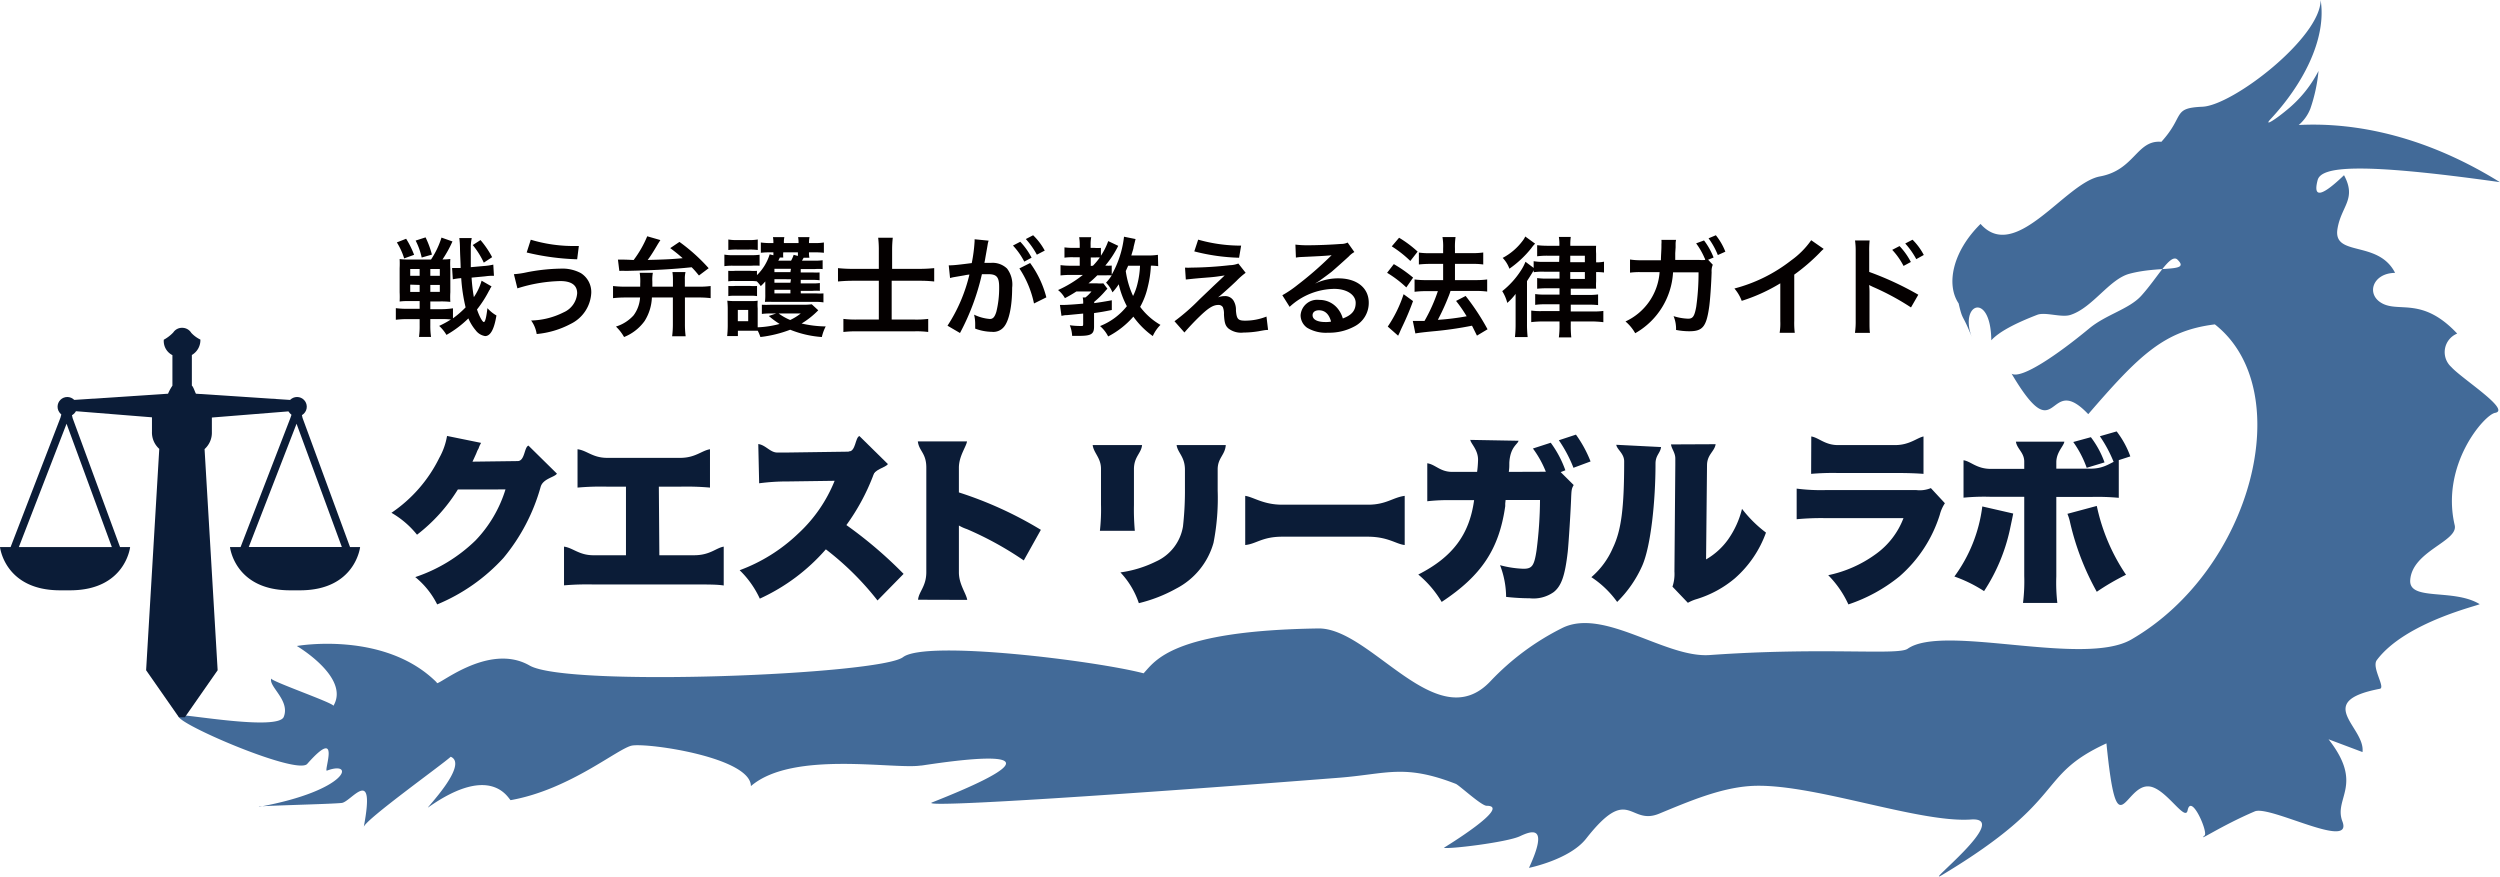 <svg xmlns="http://www.w3.org/2000/svg" viewBox="0 0 342.19 120"><defs><style>.cls-1{fill:#0b1c37}</style></defs><g id="レイヤー_2" data-name="レイヤー 2"><g id="レイヤー_1-2" data-name="レイヤー 1"><path class="cls-1" d="M65.85 60.62a5.2 5.2 0 00-.3.62c0 .08-.09.22-.17.37s-.17.42-.22.52c-.32.71-.32.71-.49 1.06l6.18-.08c1 0 .89-1.9 1.48-2.12l3.9 3.84c-.3.49-1.88.67-2.22 1.78a26.2 26.2 0 01-5.1 9.76 25.47 25.47 0 01-9.07 6.36 11.36 11.36 0 00-3-3.74 21.68 21.68 0 008.23-5 17.5 17.5 0 004.12-7l-6.52.01a23.11 23.11 0 01-5.59 6.19 12.43 12.43 0 00-3.5-3 19.39 19.39 0 006.55-7.52 9.32 9.32 0 001.06-3zM90.25 76H95c2.19 0 3-1 4.06-1.18v5.32C98.18 80 97 80 95.1 80H81.2a37.47 37.47 0 00-4 .12v-5.3c1.19.15 2.07 1.18 4 1.18h4.48v-9.39h-2.63a35.84 35.84 0 00-4 .13v-5.25c1.3.17 2.07 1.18 4.06 1.18h10c2.07 0 2.94-1 4.07-1.18v5.25a36.55 36.55 0 00-4-.13h-3zm29.86 6.19a39.38 39.38 0 00-7.07-7 26.72 26.72 0 01-9.04 6.75 12.92 12.92 0 00-2.76-3.89 23.16 23.16 0 008-5 19.89 19.89 0 005-7.24l-6.41.09a28.87 28.87 0 00-3.92.25l-.12-5.37c1 .12 1.63 1.16 2.59 1.16h1.38l8.43-.12a4.71 4.71 0 002-.27l2.17 2.21a3.91 3.91 0 00-.89 1.46 29.23 29.23 0 01-3.62 6.65 58.3 58.3 0 017.83 6.68zm5.55-.1c.1-1.11 1.13-1.82 1.13-3.77V64c0-2-1-2.25-1.16-3.58h6.73c-.1.72-1.11 2-1.11 3.6v3.38a52.5 52.5 0 0111.22 5.12l-2.34 4.19a45.56 45.56 0 00-7.77-4.28 6.14 6.14 0 01-1.11-.5v6.41c0 1.65 1 2.88 1.14 3.77zm30.66-21.17c-.1 1.13-1.11 1.58-1.11 3.3v4.91a31.92 31.92 0 00.12 3.52h-4.78a26 26 0 00.15-3.6v-4.88c0-1.5-1-2.16-1.14-3.25zm11.46 0c-.1 1.38-1.11 1.75-1.11 3.33v2.88a31.74 31.74 0 01-.57 7.17 10.13 10.13 0 01-5.1 6.26 20.33 20.33 0 01-5.12 2 11.36 11.36 0 00-2.52-4.21 15.86 15.86 0 004.88-1.5 6.4 6.4 0 003.68-4.78 43.78 43.78 0 00.27-5.23V64.3c0-1.8-1-2.32-1.14-3.38zm2.66 6.95c1.15.17 2.48 1.21 5.05 1.21h11.78c2.46 0 3.4-1 5-1.21v6.73c-1.18-.12-2.27-1.14-5.08-1.14h-11.68c-2.76 0-3.57 1-5.07 1.14zm41.15-3.3a14 14 0 00-1.77-3.18l2.44-.79a14.51 14.51 0 012 3.77l-.64.25 1.78 1.77c-.28.49-.3.64-.35 1.8-.05 1.55-.34 6.24-.47 7.39-.37 3.18-.84 4.59-1.9 5.45a4.78 4.78 0 01-3.3.86 30 30 0 01-3.23-.19 12.28 12.28 0 00-.83-4.34 14.09 14.09 0 003.2.49c1.18 0 1.48-.39 1.8-2.54a55.78 55.78 0 00.47-6.87h-4.71l-.05.49v.35c-.84 5.89-3.25 9.51-8.7 13.11a14.34 14.34 0 00-3.2-3.75c4.7-2.39 7-5.47 7.64-10.18h-3.08a25.25 25.25 0 00-3.33.15v-5.2c1.13.17 1.75 1.18 3.42 1.18h3.4a14.45 14.45 0 00.13-1.67c0-1.38-1-2.2-1.06-2.71l6.6.12c-.1.49-1.13.81-1.26 3 0 .59 0 .72-.07 1.26zm4.12-5.08a16.58 16.58 0 012 3.67l-2.34.87a18.37 18.37 0 00-2-3.77zm11.65 1.7c-.1.84-.76 1.11-.76 2.27 0 5.15-.64 11.34-1.83 14a16.11 16.11 0 01-3.42 4.93 13.42 13.42 0 00-3.53-3.39 11 11 0 002.94-4c1.16-2.41 1.55-5.47 1.55-11.85 0-1.09-1-1.63-1.08-2.27zm7.47-.39c-.15 1-1.16 1.4-1.18 2.86l-.13 12.91a9.57 9.57 0 003-2.71 12.41 12.41 0 001.92-4.21 17.06 17.06 0 003.28 3.25 15.12 15.12 0 01-4.26 6.26 14.85 14.85 0 01-5.22 2.84 5.66 5.66 0 00-1.21.51l-2.11-2.21a5.43 5.43 0 00.27-2.07l.12-14.59v-.89c0-.79-.52-1.33-.59-1.92zm11.09 6.08a25.77 25.77 0 004 .2h12.37a4 4 0 002-.27l1.92 2.07a5.14 5.14 0 00-.69 1.55 18.49 18.49 0 01-5.52 8.46 22.22 22.22 0 01-7 3.84 13.79 13.79 0 00-2.76-4 16.92 16.92 0 006.5-2.88 10.73 10.73 0 003.8-4.93h-10.7a35.15 35.15 0 00-3.92.15zm2-7.14c1 .15 1.88 1.18 3.63 1.18h7.86c1.95 0 3-1 3.87-1.18v5.12c-.94-.07-2.1-.12-3.8-.12h-8a34.88 34.88 0 00-3.58.12zm27.64 10.55c-.07.39-.24 1.18-.49 2.36a25 25 0 01-3.5 8.26 19.1 19.1 0 00-4.06-2 20.51 20.51 0 003.82-9.59zm1.51-7.1c0-1.26-1-1.75-1.14-2.74h6.63c-.07.59-1.08 1.41-1.1 2.79v.91h4.68c2.09 0 2.88-1 3.87-1.18v5.17a31.65 31.65 0 00-3.8-.12h-4.75v10.87a24.14 24.14 0 00.14 3.64h-4.7a23.83 23.83 0 00.17-3.69V68h-4.59a29.34 29.34 0 00-3.72.12V63c1 .14 1.78 1.18 3.75 1.18h4.56zm9.93 6.06a26.6 26.6 0 004 9.42 32.28 32.28 0 00-4 2.33 35.83 35.83 0 01-3.65-9.47 6.51 6.51 0 00-.37-1.2zm-.81-9.41a12.77 12.77 0 011.87 3.45l-2.44.74a14.25 14.25 0 00-1.84-3.53zm3.53-.79a12.49 12.49 0 011.87 3.42l-2.29.74a17.91 17.91 0 00-1.88-3.5z"/><path class="cls-1" d="M116.15 61.81c1 0 .89-1.91 1.48-2.13l3.9 3.84c-.3.5-1.88.68-2.22 1.79"/><path d="M323.37 102.94c.42-3.41-6.84-6.89 2.37-8.66.82-.15-1.16-2.93-.41-3.93 3.94-5.26 14.26-7.54 14.07-7.66-3.58-2.18-9.67-.37-9.5-3.27.25-4 6.61-5.31 6.09-7.53-1.94-8.29 4.07-15.13 5.53-15.38 2.22-.4-4.56-4.67-6-6.28a2.74 2.74 0 01.81-4.57c-4.69-5-7.85-2.9-10.2-4.1s-1.41-4.18 1.7-4.21c-2.3-4.54-8.5-2.14-7.89-6 .5-3.15 2.67-4.08.9-7.37-3.78 3.63-4.1 2.53-3.61.67s5.61-2.44 24.94.28c-12.05-7.48-22.18-8.1-27.53-7.82a5.6 5.6 0 001.59-2.23 22.13 22.13 0 001.12-5.17 16.71 16.71 0 01-3.93 5c-2 1.72-3.64 2.69-2.63 1.59 4.21-4.5 7.72-10.79 6.85-16.3 0 5.15-12 14.43-16.19 14.61s-2.36 1.23-5.61 4.8c-3.39-.29-3.65 3.87-8.41 4.74s-11.55 11.91-16.34 6.5c-3.85 3.79-4.74 8.31-3 10.88.59 2.56.48 1.23 1.83 4.68-1.83-4.68 2.57-6.39 2.64.37 1.09-1.21 3.44-2.39 6.29-3.49 1.12-.43 3.36.44 4.59 0 3-1 5.27-4.86 8-5.61 4.19-1.14 8.54-.13 6.54-2-1-.69-2.66 2.54-4.89 5-1.65 1.83-4.83 2.57-7.13 4.48-4.24 3.51-9.28 7-10.62 6.19 6.5 11 4.78-.48 10.49 5.54 7-8.11 10.4-11.43 17.33-12.29 11.45 9 5.14 33.57-11.45 43.14-6.53 3.77-25.67-2.2-30.6 1.26-1.34.94-11.3-.26-27.09.86-6.09.44-14.54-6.56-20.23-3.68a35 35 0 00-9.77 7.25c-7.33 7.8-16.34-7.32-23.58-7.21-20.05.3-22.31 4.44-23.91 6.14-6.47-1.7-29.76-4.61-32.93-2.21s-45.93 4.13-51.1 1.15c-5.8-3.34-13 3.24-12.71 2.32-7.14-7.14-19.16-5-19.16-5s7.34 4.32 5 8.2c.21-.35-9.1-3.56-8.49-3.78-.47 1.08 2.61 3 1.7 5.28-.77 1.95-13.75-.45-14.11-.19-2.67.19 15.83 8.31 17.32 6.63 4.74-5.37 2.19 1.12 2.7.92 3.91-1.47 3 2.71-9.25 4.95-1-.13 10-.36 11.29-.53s4.64-5.33 3 3.29c.2-1 10.87-8.63 11.9-9.61 2.54 1.06-3.55 7.26-3.09 6.94 8.84-6.24 11.06-1 11.3-1 8.2-1.46 14.82-7.23 16.67-7.48 2.49-.34 16.19 1.69 16.21 5.56 5.8-5 20.07-2.16 23.43-2.85-2.93.6 26.24-4.73 1.37 5.08-2.09.83 27.95-1.2 55.75-3.38 6.52-.52 8.87-1.9 15.93.84.45.17 3.5 3 4.22 3 3.6 0-5.85 5.75-5.85 5.75.56.23 8.61-.74 10.41-1.58 1.59-.75 4-1.63 1.24 4.33 0 0 5.56-1.12 7.82-4 5.92-7.55 5.87-1.71 10-3.42s8.26-3.46 12.31-3.77c8.09-.63 23.08 5.08 30.37 4.57 5.73-.4-6.9 9.36-3.93 7.58 17.41-10.46 12.67-13.48 22.47-18 1.48 14.86 2.46 5.46 5.9 5.9 2.26.28 4.88 4.9 5.21 3.27.49-2.41 2.83 3 2.33 3.43-1.1 1 2.12-1.26 6.86-3.29 2.05-.88 13.51 5.37 12 1.38-1.24-3.22 3-5-1.9-11.25z" fill="#426a98" fill-rule="evenodd"/><path class="cls-1" d="M31.48 74.88s.64 5.92 8.23 5.92h1.35c7.58 0 8.23-5.92 8.23-5.92h-1.38l-6.5-17.68s-.65-3.09-1.1-2.42l-13.49-.89c-.15-.26-.34-.93-.56-1.11v-4.19a2.36 2.36 0 001.17-2.11 4.19 4.19 0 01-1.25-.92 1.45 1.45 0 00-1.25-.69 1.42 1.42 0 00-1.21.63 5.2 5.2 0 01-1.3 1 2.16 2.16 0 001.18 2.11v4.18a6.19 6.19 0 00-.6 1.1l-13.49.89c-.45-.67-1.23 2.38-1.23 2.38L1.45 74.88H0s.64 5.92 8.23 5.92h1.35c7.59 0 8.23-5.92 8.23-5.92h-1.38L9.94 57.23l-.22-1 11.08.89v2a3 3 0 001 2.32L20 91.74l4.49 6.44h.81l4.49-6.44L28 61.47a3 3 0 001-2.32v-2l11.08-.89-.35 1-6.8 17.62zm-16.17 0H2.58L9.11 58zM40.59 58l6.2 16.87H34.05z"/><circle class="cls-1" cx="40.66" cy="55.67" r="1.33"/><circle class="cls-1" cx="9.21" cy="55.67" r="1.33"/><path d="M67.28 39.2l-.2.32s0 .09-.12.23a15.76 15.76 0 01-1.67 2.61c.34 1 .75 1.72.94 1.72s.34-.68.49-1.9a4.82 4.82 0 001.23 1c-.31 1.9-.82 2.82-1.55 2.82a2 2 0 01-1.29-.79 6.37 6.37 0 01-1-1.63 14.29 14.29 0 01-3 2.26 5.31 5.31 0 00-1-1.23 13.9 13.9 0 001.61-.88 11.28 11.28 0 00-1.28-.06H58.9v.87a10.41 10.41 0 00.1 1.58h-1.65a10.46 10.46 0 00.09-1.58v-.86h-1.63a12.22 12.22 0 00-1.63.09v-1.59a12.05 12.05 0 001.6.09h1.66v-1.06h-1.38a9.2 9.2 0 00-1.36.06 12.34 12.34 0 000-1.26v-3.28a12.71 12.71 0 000-1.27 7.69 7.69 0 001.14.06H59a11.71 11.71 0 001.43-3l1.5.53a16.15 16.15 0 01-1.36 2.46 7.26 7.26 0 001.07-.06 11.47 11.47 0 000 1.36V40a10.71 10.71 0 000 1.32 11 11 0 00-1.39-.06H58.9v1.06h1.54A11 11 0 0062 42.2v1.37a12.56 12.56 0 001.73-1.5 23.46 23.46 0 01-.6-4 8.7 8.7 0 00-1.15.16l-.1-1.55h1.17c0-.78-.08-1.73-.09-2.8a12.3 12.3 0 00-.09-1.29h1.7a6.47 6.47 0 00-.13 1.41v2.57l1.79-.16a8 8 0 001.29-.19l.09 1.53h-.11c-.34 0-.54 0-1.16.08l-1.79.17a23.66 23.66 0 00.31 2.67 7.66 7.66 0 001.06-2.25zm-11.69-6.52a12.19 12.19 0 011.09 2.2l-1.36.49a9.3 9.3 0 00-1-2.19zm.56 4.14v.93h1.29v-.93zm0 2.14v1h1.29V39zm2.1-6.47a12.57 12.57 0 01.87 2.36l-1.4.4a9.41 9.41 0 00-.83-2.32zm.65 5.26h1.3v-.93h-1.3zm0 2.2h1.3V39h-1.3zm7.32-4a11.35 11.35 0 00-1.51-2.41l1.06-.68a12.61 12.61 0 011.59 2.34zm4.12 1.58a11.51 11.51 0 001.72-.25 25.85 25.85 0 014.64-.51 5.39 5.39 0 012.8.61 3.06 3.06 0 011.43 2.71 5 5 0 01-2.81 4.24 12.29 12.29 0 01-4.66 1.39 4.21 4.21 0 00-.76-1.85 10.37 10.37 0 004.45-1.12A3.08 3.08 0 0079 40.14c0-1.1-.78-1.67-2.32-1.67a20.83 20.83 0 00-5.86 1zm2.31-4.72a20.18 20.18 0 006.17.86h.41L79 35.49a33.47 33.47 0 01-6.91-.93zm16.58 7.91a6.53 6.53 0 01-1 3.22 6.36 6.36 0 01-2.81 2.19 6.2 6.2 0 00-1.11-1.43 5.42 5.42 0 002.4-1.52 4.54 4.54 0 00.9-2.46h-2a14.68 14.68 0 00-1.7.09v-1.66a14.43 14.43 0 001.72.09h2v-.38a7.74 7.74 0 00-.07-1.52h1.8a5.12 5.12 0 00-.07 1.21v.69h2.82v-1a7.27 7.27 0 00-.07-1h1.79a3.74 3.74 0 00-.09 1v1h1.83a12 12 0 001.7-.09v1.66a13 13 0 00-1.7-.09h-1.82v3.58a12.61 12.61 0 00.1 1.73H92a13 13 0 00.1-1.73v-3.58zm-4.65-5.19c.59 0 1.11 0 2.15.06a14.69 14.69 0 001.86-3.25l1.8.52-.34.54c-.54.92-1 1.67-1.4 2.18 2.48-.06 3.37-.11 4.79-.24-.55-.49-.89-.77-1.7-1.38l1.26-.85a24.73 24.73 0 014 3.6l-1.33 1c-.47-.57-.62-.75-1-1.13-2.7.28-5 .41-9 .5a7.82 7.82 0 00-.9 0zm14.57-.68a6.32 6.32 0 001.19.08h2.43a8.47 8.47 0 001.2-.06v1.5a9.75 9.75 0 00-1.13 0h-2.5a8 8 0 00-1.19.06zM112 42.47a11.34 11.34 0 01-2.28 1.81 15.13 15.13 0 003.3.4 6.14 6.14 0 00-.53 1.45 14.13 14.13 0 01-4.33-1 16.76 16.76 0 01-4.08 1 5.76 5.76 0 00-.36-.86H101V46h-1.47a13.55 13.55 0 00.08-1.43V42.3a10 10 0 00-.06-1.14 8.76 8.76 0 001 .05h2.27a5.23 5.23 0 00.89-.05 6.57 6.57 0 000 1.07v2.57a13.29 13.29 0 003-.46 11.66 11.66 0 01-1.48-1.09l1-.34h-.73a8.45 8.45 0 00-1.22.06v-1.26a11.37 11.37 0 001.22 0h4.5a7.6 7.6 0 001.11-.06zm-2.39-2.31h2.1a7.28 7.28 0 001 0v1.23a6.77 6.77 0 00-1.2-.07h-5.81a10.2 10.2 0 00-1 0 6.72 6.72 0 00.05-1.06v-1.74a7 7 0 01-.62.64 4.77 4.77 0 00-.54-.65 5.8 5.8 0 00-.88-.05h-2.1a4.87 4.87 0 00-.93.05v-1.44a6 6 0 00.93 0h2.1a5.46 5.46 0 00.9 0v.59a6.74 6.74 0 001.74-2.85l.51.13v-.4h-.6a10.23 10.23 0 00-1.12.06v-1.41a8.78 8.78 0 001.26.08h.46a4.17 4.17 0 00-.06-.81h1.56a3 3 0 00-.06.81h2a3.65 3.65 0 00-.06-.81h1.56a4.25 4.25 0 00-.07.81h.77a7 7 0 001.27-.08v1.41a10.58 10.58 0 00-1.26-.06h-.78a3.34 3.34 0 00.06.74H110l-.23.4h1.7a7.36 7.36 0 001.13-.06v1.21a7.32 7.32 0 00-1.1 0h-1.9v.46h1.64a6 6 0 00.94 0v1.07a6.68 6.68 0 00-.94-.05h-1.64v.48h1.62a6.12 6.12 0 001-.05v1.07a6.31 6.31 0 00-1 0h-1.62zm-9.92-7.38a6.25 6.25 0 001.19.08h1.64a6.44 6.44 0 001.2-.08v1.44a7.92 7.92 0 00-1.2-.06h-1.64a8.25 8.25 0 00-1.19.06zm0 6.36a6 6 0 00.93 0h2.08a5.6 5.6 0 00.92 0v1.39a4.93 4.93 0 00-.93-.05h-2.09a4.81 4.81 0 00-.91.05zm1.3 4.82h1.42v-1.54h-1.42zm7.27-7.17H106v.46h2.19zm0 1.43H106v.48h2.19zM106 39.67v.49h2.19v-.49zm.74-4.42a4 4 0 01-.21.43h1.75a3.87 3.87 0 00.35-.8l.58.15a4 4 0 000-.49h-2a3.54 3.54 0 000 .71zm-.16 7.66a7.54 7.54 0 001.58.89 7.35 7.35 0 001.44-.89zm13.71-8.68a14 14 0 00-.09-1.69h2a14.19 14.19 0 00-.09 1.7v2.56h3.76a19.28 19.28 0 002-.1v1.83a17.65 17.65 0 00-2-.1h-3.82v5.31h3.13a13 13 0 001.87-.09v1.79a12 12 0 00-1.85-.09h-7.9a15.44 15.44 0 00-1.86.09v-1.79a14.05 14.05 0 001.85.09h3v-5.31h-3.43a21.17 21.17 0 00-2.16.1V36.7a19.36 19.36 0 002.16.1h3.43zm14.86-.53c-.07.43-.18 1-.32 1.83l-.09.45h.91a2.85 2.85 0 012.19.78 3.6 3.6 0 01.7 2.62c0 2.54-.43 4.56-1.14 5.38a1.87 1.87 0 01-1.64.66 6.73 6.73 0 01-2.28-.44v-.65a5.49 5.49 0 00-.15-1.26 6.07 6.07 0 002.16.59c.43 0 .67-.28.89-1a13.5 13.5 0 00.38-3.37c0-1.36-.34-1.76-1.48-1.76h-.88a32 32 0 01-3 8.05l-1.71-1a22 22 0 003-7 5.35 5.35 0 00-.7.11l-1.34.23a5 5 0 00-.61.14l-.18-1.74c.67 0 1.44-.09 3.15-.31a21.35 21.35 0 00.39-3v-.26l1.92.19a2.8 2.8 0 00-.12.46zm4.5-.61a9.59 9.59 0 011.55 2.18l-1 .54a9.76 9.76 0 00-1.55-2.2zM141 36a13.74 13.74 0 012.22 4.7l-1.69.84a13.77 13.77 0 00-2-4.8zm.92-1.14a10.92 10.92 0 00-1.51-2.14l1-.52a8.51 8.51 0 011.59 2.1zm16.61 1.57a8.09 8.09 0 00-1-.07 14.4 14.4 0 01-.42 2.88 10.21 10.21 0 01-1.05 2.76 9.08 9.08 0 002.78 2.47 5 5 0 00-1.05 1.53 11.38 11.38 0 01-2.66-2.66 11.81 11.81 0 01-3.45 2.71 4.61 4.61 0 00-1.11-1.42 8.81 8.81 0 003.67-2.72 12.21 12.21 0 01-1.11-3 9.09 9.09 0 01-.86 1.11 4.05 4.05 0 00-.88-1.33 6.65 6.65 0 00.78-1 7.25 7.25 0 00-.86 0h-1.12a14.62 14.62 0 01-1.2 1.09h1.14a4.42 4.42 0 00.89 0l.56.74c-.21.21-.31.33-.31.33a12.07 12.07 0 01-1.5 1.47v.17c.8-.11 1.25-.18 2.41-.39v1.33c-1.18.24-1.63.31-2.43.42v1.86c0 1-.38 1.26-2 1.26h-1a4.46 4.46 0 00-.32-1.45 10.54 10.54 0 001.57.1c.23 0 .26 0 .26-.29v-1.41l-2.19.21c-.37 0-.53.06-.78.1l-.21-1.49h.42c.48 0 1.53-.07 2.76-.18a3.15 3.15 0 00-.06-.84h.36a4.72 4.72 0 00.84-.83h-2.06a18 18 0 01-1.58.92 3.71 3.71 0 00-.94-1.11 15.8 15.8 0 003.4-2.07h-1.7a12.17 12.17 0 00-1.36.07v-1.41a10.42 10.42 0 001.39.08h1.24v-1.16h-.89a7.69 7.69 0 00-1.2.06v-1.41a9.61 9.61 0 001.23.07h.86v-.41a6.24 6.24 0 00-.08-1.05h1.65a5.11 5.11 0 00-.08 1.07v.39h.52a5.48 5.48 0 00.89 0V35a9.19 9.19 0 001-2l1.37.65a13.45 13.45 0 01-1.77 2.7 5.08 5.08 0 00.88 0v1.25a13.67 13.67 0 001.68-5.2l1.58.32-.27 1.1c0 .19-.13.51-.31 1.15h2.16a9 9 0 001.48-.09zm-8.93-.06a9.54 9.54 0 00.94-1.13 5.15 5.15 0 00-.59 0h-.65v1.16zm4.82 0l-.33.73a12.06 12.06 0 001 3.41 7.52 7.52 0 00.58-1.58 12.14 12.14 0 00.37-2.56zm7.78.26a6.78 6.78 0 00.87 0 50.18 50.18 0 005.25-.33 3.58 3.58 0 001.18-.23l1 1.27a10 10 0 00-1.26 1.11c-.8.77-2.07 1.91-2.53 2.26a2.38 2.38 0 01.91-.18 1.34 1.34 0 011.22.62 2.41 2.41 0 01.33 1.36c.1 1.17.29 1.38 1.27 1.38a7.86 7.86 0 002.91-.56l.22 1.83c-.25 0-.34 0-1.3.18a13.34 13.34 0 01-2.07.18 2.82 2.82 0 01-2.07-.57c-.41-.38-.53-.74-.6-1.9a2.37 2.37 0 00-.15-1 .68.68 0 00-.62-.31c-.7 0-1.36.41-2.56 1.57-.75.72-1.55 1.58-2.08 2.2l-1.36-1.54a28.72 28.72 0 003.43-3l1.71-1.63c.4-.39 1-.93 1.73-1.64-.84.13-1.23.19-1.92.25l-1.49.12-.77.07-1.14.12zm1.8-3.83a21.32 21.32 0 005.88.82l-.28 1.66a27.39 27.39 0 01-6.13-.87zm16.09 5.98a7.21 7.21 0 013.1-.68c2.53 0 4.16 1.3 4.16 3.33a3.61 3.61 0 01-2 3.27 7.25 7.25 0 01-3.57.84 5 5 0 01-2.87-.68 2.11 2.11 0 01-.89-1.7 2.27 2.27 0 012.54-2.11 3.19 3.19 0 012.56 1.21 3.83 3.83 0 01.68 1.33c1.23-.46 1.76-1.09 1.76-2.14s-1.14-1.91-2.93-1.91a9.14 9.14 0 00-6.11 2.46l-1-1.59A14.88 14.88 0 00177.6 39a48 48 0 004.4-3.81l.27-.26c-.56.07-1.5.13-4.18.25a4.8 4.8 0 00-.71.08l-.07-1.78a13.11 13.11 0 001.74.09c1.26 0 3.06-.07 4.5-.18a2.06 2.06 0 00.91-.19l.92 1.3a3 3 0 00-.77.61c-.74.68-1.82 1.64-2.32 2.07-.27.22-1.33 1-1.63 1.21a6.12 6.12 0 01-.6.38zm.44 3.69c-.53 0-.87.26-.87.68 0 .59.66.93 1.76.93a4 4 0 00.77-.06c-.27-1.02-.83-1.55-1.66-1.55zm10.25-6.32a18.09 18.09 0 012.64 1.85l-.93 1.34a15.21 15.21 0 00-2.63-2zm2.63 5.06a35.93 35.93 0 01-1.41 3.37c-.26.55-.26.55-.45 1l-.18.37-1.42-1.25a17.48 17.48 0 002.17-4.43zm-1.91-8.67a15.42 15.42 0 012.54 1.9l-1 1.28a15.55 15.55 0 00-2.54-2zm1.88 11.39h1.6a22.54 22.54 0 001.83-4.08h-1.6a12.54 12.54 0 00-1.59.09v-1.69a11.3 11.3 0 001.61.09h2.3v-2.22h-1.77a14.41 14.41 0 00-1.55.08v-1.63a10.35 10.35 0 001.56.09h1.76V34a7.42 7.42 0 00-.09-1.55h1.79a9 9 0 00-.08 1.55v.65h2.36a10.54 10.54 0 001.51-.09v1.64a9.9 9.9 0 00-1.49-.08h-2.38v2.22H202a11.72 11.72 0 001.56-.09v1.66a11.51 11.51 0 00-1.54-.09h-3.48a7.34 7.34 0 01-.29.81 30.46 30.46 0 01-1.3 2.87l-.14.28a34.15 34.15 0 003.94-.49 19.78 19.78 0 00-1.45-2.1l1.31-.68a31.65 31.65 0 013 4.56l-1.45.87c-.34-.68-.44-.9-.68-1.36a49.26 49.26 0 01-5.35.77c-1.61.16-1.92.21-2.4.29zM213.44 35h-1.61a10.64 10.64 0 00-1.43.08v-1.52a12.19 12.19 0 001.52.08h1.52a6 6 0 00-.07-1.21H215a7.79 7.79 0 00-.06 1.21h3.53a8.31 8.31 0 000 1.08v1.19a5.18 5.18 0 001.08-.09v1.48a7.24 7.24 0 00-1.08-.06v1.27a8.75 8.75 0 000 1H215v.86h2.38a8.79 8.79 0 001.36-.07v1.46a12.6 12.6 0 00-1.37-.06H215v.93h3a9.38 9.38 0 001.46-.07v1.54a13.54 13.54 0 00-1.76-.1H215v.4a15.44 15.44 0 00.07 1.78h-1.7a12.24 12.24 0 00.09-1.76V44h-2.16a13.24 13.24 0 00-1.71.09v-1.58a9.23 9.23 0 001.45.07h2.42v-.93h-2a8.46 8.46 0 00-1.33.08v-1.48a8.16 8.16 0 001.33.07h2v-.86h-1.52a12.78 12.78 0 00-1.54.06v-1.46a9 9 0 001.54.07h1.52v-.94h-2.11a8.18 8.18 0 00-1.42.07V37c-.44.75-.62 1-.92 1.48v5.78a15.35 15.35 0 00.09 1.88h-1.74a15.81 15.81 0 00.09-1.88v-4.03a7.77 7.77 0 01-1.14 1.23 5.6 5.6 0 00-.69-1.61 11.55 11.55 0 002.53-2.78 6.28 6.28 0 00.65-1.24l1.12.84v-.92a6.88 6.88 0 001.49.09h2zm-3.32-1.65a4.53 4.53 0 00-.52.62 14.17 14.17 0 01-3 2.81 4.16 4.16 0 00-.92-1.48 8.16 8.16 0 002.74-2.35 2.7 2.7 0 00.35-.58zm6.81 2.54V35h-2v.89zm-2 2.29h2v-.94h-2zm19.51-1.94a2.17 2.17 0 00-.16 1c-.05 1.67-.21 4-.36 4.94-.38 2.55-.9 3.16-2.67 3.16a9.46 9.46 0 01-1.84-.18 4.44 4.44 0 00-.34-1.89 7.23 7.23 0 002 .35c.64 0 .86-.32 1.1-1.61a33 33 0 00.32-4.73H229a10.23 10.23 0 01-5.18 8.33 5.89 5.89 0 00-1.33-1.61 8.07 8.07 0 004.67-6.75h-2.45a10.13 10.13 0 00-1.6.07v-1.8a9.26 9.26 0 001.64.1h2.59c0-.54.07-1.41.07-1.84v-.37a3.36 3.36 0 000-.58h2a3.31 3.31 0 00-.06.48v.54l-.05.8v.93h3.28a4.86 4.86 0 00.81 0v-.12l-.08-.15a9.85 9.85 0 00-1.15-2l1.08-.4a9.59 9.59 0 011.31 2.34l-.75.3zm.69-1.33a10.22 10.22 0 00-1.27-2.29l1-.42a8.54 8.54 0 011.3 2.25zm14.49-.84a5.33 5.33 0 00-.54.52 26.4 26.4 0 01-3.49 3v6.31a11.29 11.29 0 00.07 1.65h-2.07a7.87 7.87 0 00.09-1.6v-5.17a23.93 23.93 0 01-5.28 2.4 5.56 5.56 0 00-1-1.69 21.39 21.39 0 007.76-3.84 11.47 11.47 0 002.75-2.77zm4.28 11.49a10.77 10.77 0 00.1-1.66v-9.48a10.3 10.3 0 00-.09-1.51h2a13.19 13.19 0 00-.06 1.56v2.75a42.47 42.47 0 016.72 3.12l-1 1.74a34.93 34.93 0 00-5.23-2.82c-.34-.17-.39-.18-.5-.25a9.15 9.15 0 01.05 1v3.9c0 .8 0 1.22.06 1.65zm6.1-11.88a9.59 9.59 0 011.55 2.18l-1 .54a9.8 9.8 0 00-1.55-2.2zm2.29 1.79a10.52 10.52 0 00-1.51-2.14l1-.52a8.37 8.37 0 011.54 2.09z" fill="#040000"/></g></g></svg>